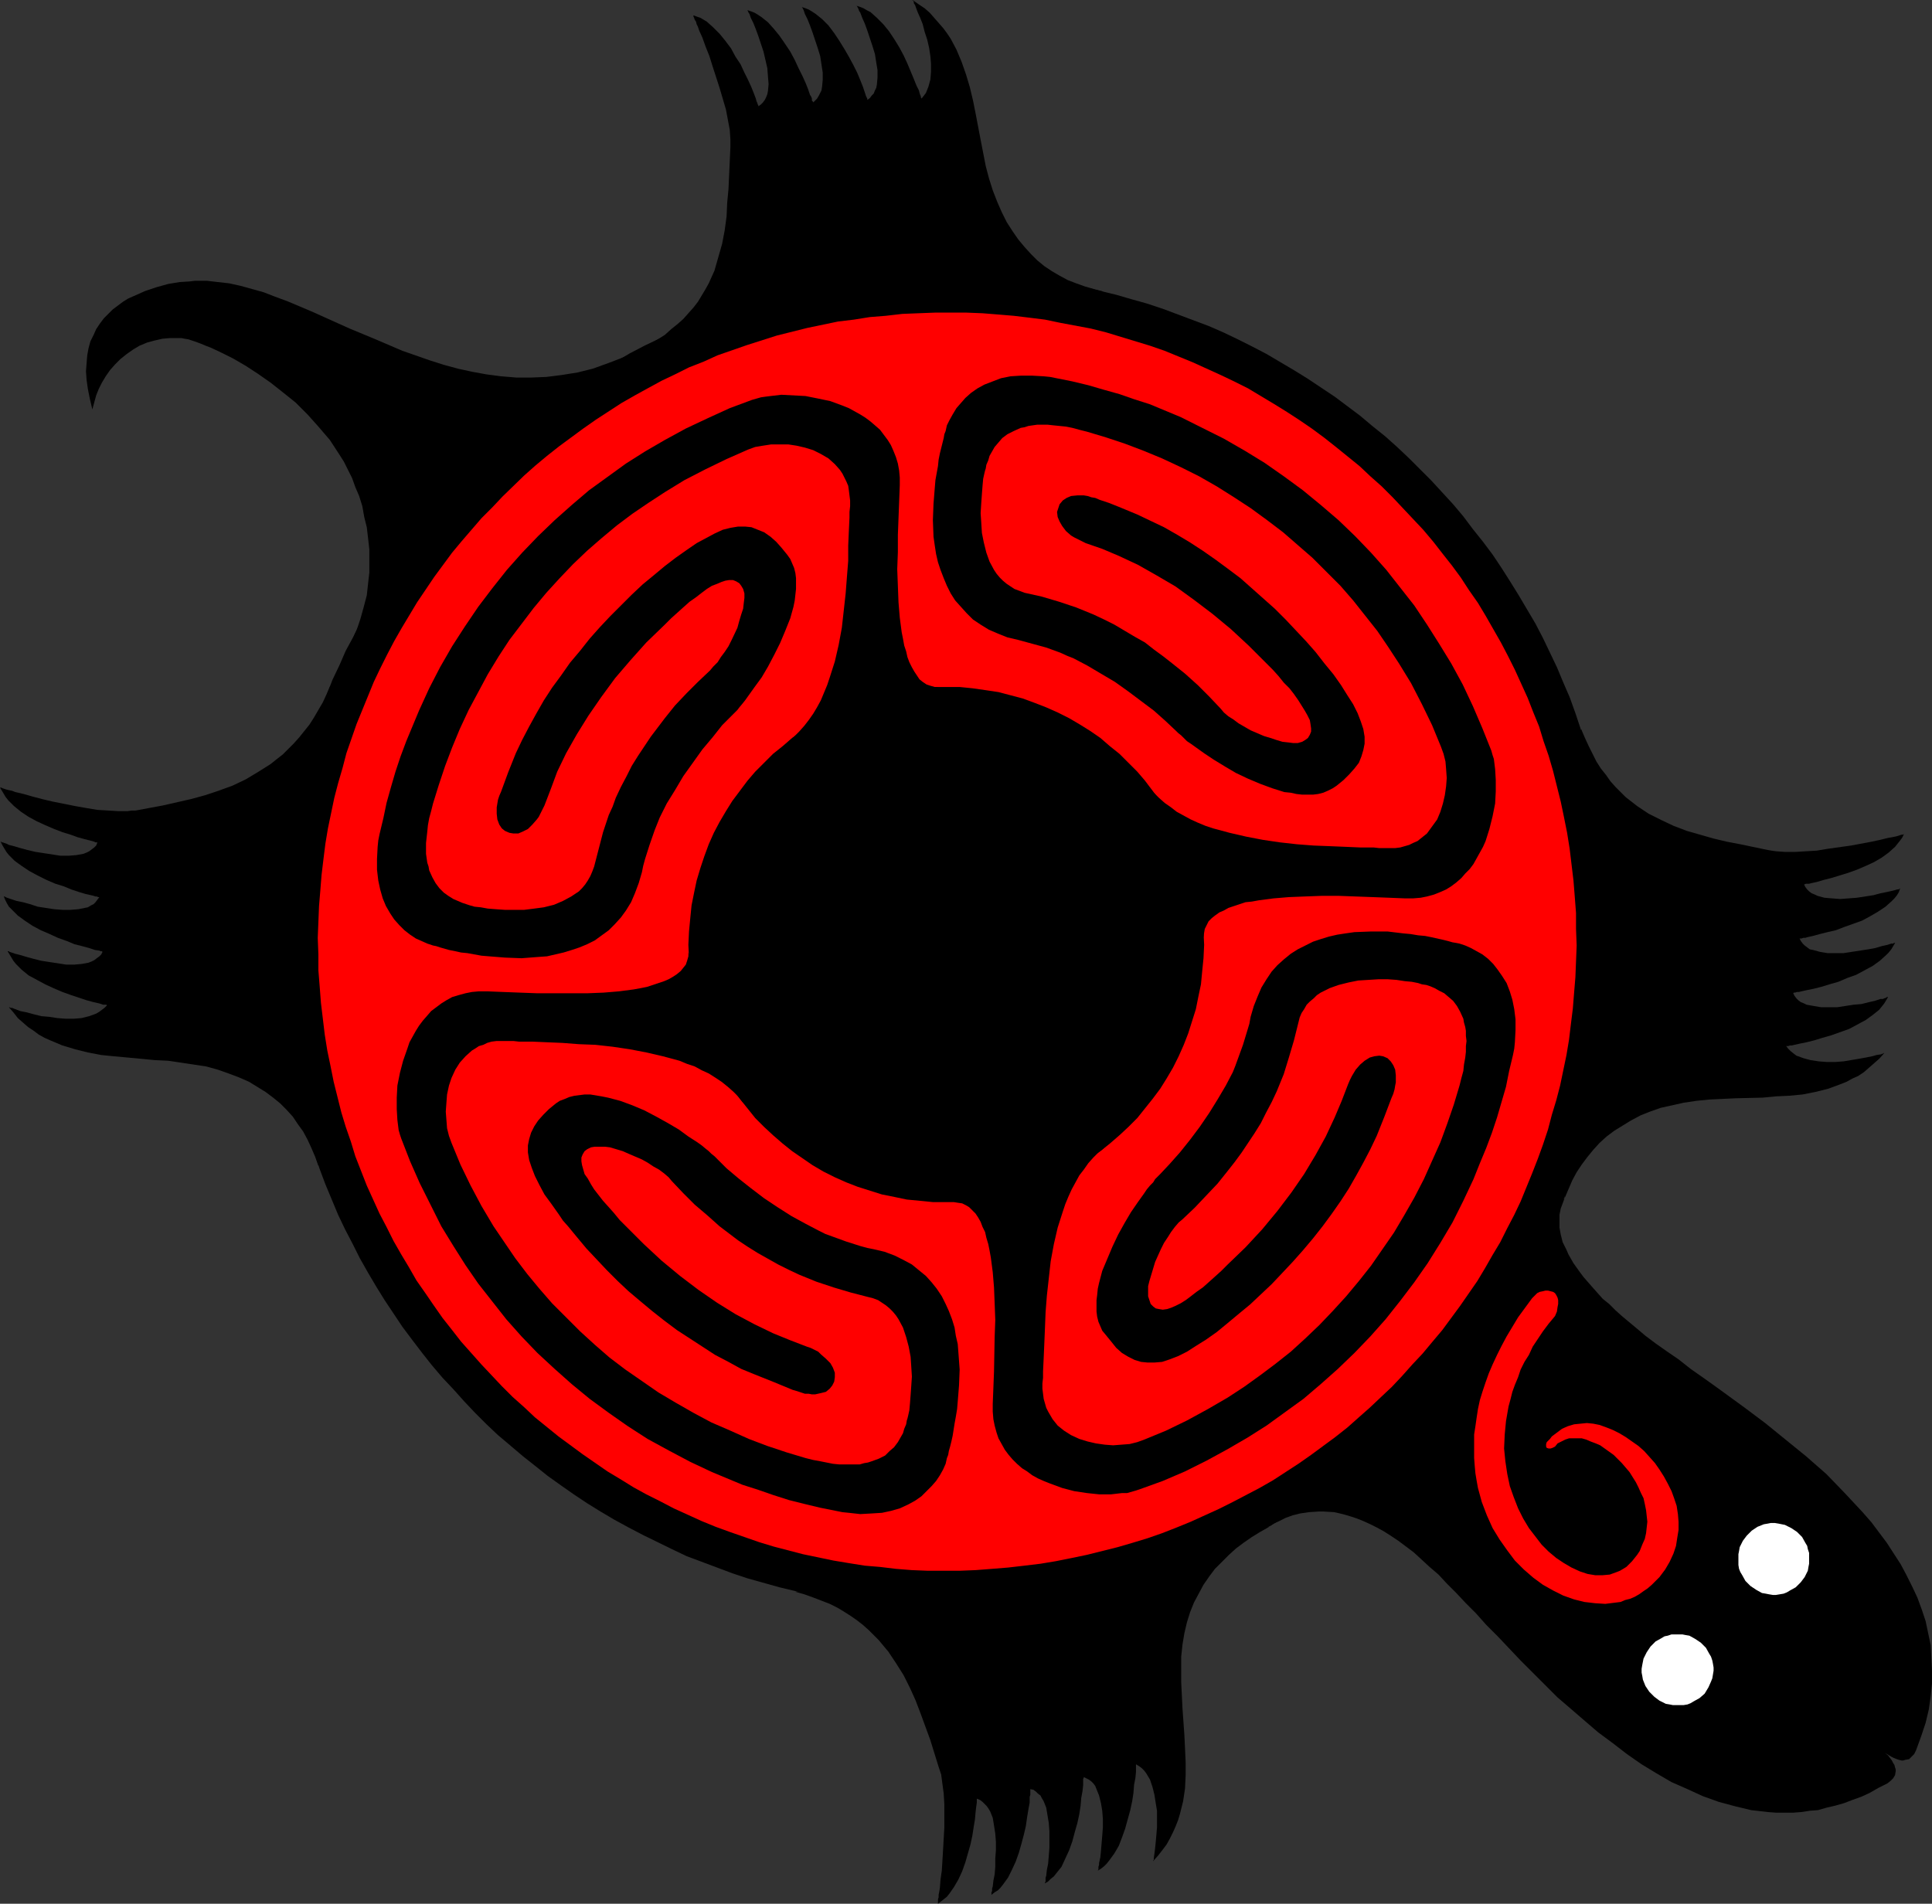 <?xml version="1.0" encoding="UTF-8" standalone="no"?>
<svg
   version="1.0"
   width="129.724mm"
   height="127.838mm"
   id="svg16"
   sodipodi:docname="Turtle 06.wmf"
   xmlns:inkscape="http://www.inkscape.org/namespaces/inkscape"
   xmlns:sodipodi="http://sodipodi.sourceforge.net/DTD/sodipodi-0.dtd"
   xmlns="http://www.w3.org/2000/svg"
   xmlns:svg="http://www.w3.org/2000/svg">
  <rect width="100%" height="100%" fill="#333333" stroke="none"/>
  <sodipodi:namedview
     id="namedview16"
     pagecolor="#ffffff"
     bordercolor="#000000"
     borderopacity="0.25"
     inkscape:showpageshadow="2"
     inkscape:pageopacity="0.0"
     inkscape:pagecheckerboard="0"
     inkscape:deskcolor="#d1d1d1"
     inkscape:document-units="mm" />
  <defs
     id="defs1">
    <pattern
       id="WMFhbasepattern"
       patternUnits="userSpaceOnUse"
       width="6"
       height="6"
       x="0"
       y="0" />
  </defs>
  <path
     style="fill:#000000;fill-opacity:1;fill-rule:evenodd;stroke:none"
     d="m 397.051,304.121 -0.485,1.293 -0.485,1.293 -0.323,1.616 v 1.616 1.616 l 0.323,1.778 0.485,1.939 0.97,1.939 0.485,1.131 0.646,1.131 0.646,1.131 0.808,1.131 0.808,1.131 0.97,1.293 1.131,1.293 1.131,1.293 1.293,1.454 1.293,1.454 1.616,1.293 1.616,1.616 1.616,1.454 1.939,1.616 1.939,1.616 2.101,1.778 2.586,1.939 2.747,1.939 3.07,2.101 3.07,2.424 3.232,2.262 3.394,2.424 3.555,2.586 3.555,2.586 5.171,3.878 5.171,4.201 5.171,4.201 5.171,4.525 4.686,4.848 4.525,4.848 2.262,2.586 1.939,2.586 1.939,2.586 1.778,2.747 1.778,2.747 1.454,2.747 1.454,2.909 1.293,2.747 1.131,3.07 0.97,2.909 0.646,3.07 0.646,3.07 0.162,3.232 0.162,3.232 v 3.232 l -0.323,3.232 -0.485,3.393 -0.808,3.393 -1.131,3.393 -1.293,3.555 -0.485,0.97 -0.646,0.646 -0.646,0.646 -0.97,0.162 -0.485,0.162 h -0.485 l -0.646,-0.162 -0.485,-0.162 -0.808,-0.323 -0.646,-0.323 -0.808,-0.485 -0.808,-0.485 0.808,0.646 0.485,0.646 0.485,0.646 0.323,0.646 0.323,0.485 0.162,0.646 0.162,0.485 v 0.485 l -0.162,0.97 -0.485,0.808 -0.646,0.646 -0.808,0.646 -2.262,1.131 -2.262,1.293 -2.101,0.97 -2.262,0.808 -2.101,0.808 -2.262,0.646 -2.101,0.485 -2.262,0.646 -2.101,0.162 -2.101,0.323 -2.101,0.162 h -2.262 -2.101 l -2.101,-0.162 -4.202,-0.485 -4.04,-0.97 -4.202,-1.131 -4.04,-1.454 -3.878,-1.778 -4.04,-1.778 -3.878,-2.262 -3.717,-2.262 -3.717,-2.586 -3.555,-2.747 -3.717,-2.747 -3.394,-2.909 -3.555,-3.07 -3.394,-2.909 -3.232,-3.232 -3.07,-3.07 -3.07,-3.07 -2.909,-3.07 -2.909,-3.07 -2.909,-2.909 -2.586,-2.909 -2.586,-2.586 -2.424,-2.586 -2.424,-2.424 -2.101,-2.262 -2.262,-1.939 -2.101,-1.939 -1.939,-1.778 -1.939,-1.454 -1.939,-1.454 -1.939,-1.293 -1.778,-1.131 -1.778,-0.97 -1.616,-0.808 -1.778,-0.808 -1.616,-0.646 -1.454,-0.485 -1.616,-0.485 -1.293,-0.323 -1.454,-0.323 -2.747,-0.162 h -1.131 l -2.424,0.162 -2.262,0.323 -1.939,0.485 -1.778,0.646 -1.616,0.808 -1.454,0.646 -1.131,0.808 z"
     id="path1" />
  <path
     style="fill:#000000;fill-opacity:1;fill-rule:evenodd;stroke:none"
     d="m 162.731,88.554 -2.101,0.97 -1.939,0.97 -4.202,1.616 -4.04,1.454 -3.878,0.97 -4.04,0.646 -3.878,0.485 -3.878,0.162 h -3.717 l -3.878,-0.323 -3.717,-0.485 -3.555,-0.646 -3.717,-0.808 -3.555,-0.97 -3.555,-1.131 -6.949,-2.424 -6.787,-2.909 -6.626,-2.747 -3.232,-1.454 -3.232,-1.454 -3.232,-1.454 -3.07,-1.293 -3.07,-1.293 -3.07,-1.131 -2.909,-1.131 -2.909,-0.808 -2.909,-0.808 -2.909,-0.646 -2.909,-0.323 -2.747,-0.323 h -3.07 l -1.293,0.162 -2.586,0.162 -2.909,0.485 -2.909,0.808 -2.909,0.97 -2.909,1.293 -1.454,0.646 -1.293,0.808 -1.293,0.97 -1.293,0.97 -1.131,1.131 -1.131,1.131 -0.97,1.293 -0.97,1.454 -0.646,1.454 -0.808,1.616 -0.485,1.778 -0.323,1.778 -0.162,1.939 -0.162,2.101 0.162,2.262 0.323,2.262 0.485,2.424 0.646,2.747 0.485,-1.778 0.485,-1.778 0.646,-1.616 0.808,-1.616 0.97,-1.616 1.131,-1.616 1.293,-1.454 1.293,-1.293 1.616,-1.293 1.616,-1.131 1.616,-0.97 1.939,-0.808 1.778,-0.485 2.101,-0.485 1.939,-0.162 h 2.262 0.646 l 0.808,0.162 0.97,0.162 0.97,0.323 0.97,0.323 1.293,0.485 1.131,0.485 1.293,0.485 2.747,1.293 2.909,1.454 3.07,1.778 3.232,2.101 3.232,2.262 3.07,2.424 3.232,2.586 3.07,3.07 2.747,3.07 2.909,3.393 2.424,3.717 1.131,1.778 0.97,1.939 1.131,2.262 0.808,2.262 0.97,2.262 0.808,2.586 0.485,2.747 0.646,2.586 0.323,2.747 0.323,2.909 v 2.909 2.909 l -0.323,2.909 -0.323,2.909 -0.808,3.07 -0.808,2.909 -0.97,2.909 -1.293,2.747 z"
     id="path2" />
  <path
     style="fill:#000000;fill-opacity:1;fill-rule:evenodd;stroke:none"
     d="m 162.731,88.554 2.101,-1.131 2.101,-1.293 1.778,-1.131 1.616,-1.454 1.616,-1.293 1.454,-1.293 1.293,-1.454 1.293,-1.454 1.131,-1.454 0.97,-1.616 0.97,-1.616 0.808,-1.454 1.454,-3.232 0.97,-3.393 0.97,-3.393 0.646,-3.393 0.485,-3.555 0.162,-3.555 0.323,-3.393 0.162,-3.555 0.323,-7.11 V 36.359 35.389 l -0.162,-2.424 -0.485,-2.586 -0.485,-2.586 -0.808,-2.747 -0.808,-2.747 -1.778,-5.494 -0.808,-2.586 -0.97,-2.424 -0.808,-2.262 -0.808,-1.778 -0.323,-0.97 -0.323,-0.646 -0.162,-0.646 -0.323,-0.485 -0.162,-0.485 -0.162,-0.323 V 4.04 3.878 l 0.808,0.323 0.97,0.323 0.808,0.485 0.808,0.485 1.616,1.454 1.616,1.616 1.454,1.778 1.454,1.939 1.131,2.101 1.293,1.939 0.97,2.101 0.97,1.939 0.808,1.778 0.646,1.616 0.485,1.293 0.162,0.646 0.162,0.323 0.162,0.485 0.162,0.323 v 0.162 0 l 0.646,-0.485 0.485,-0.485 0.485,-0.646 0.323,-0.646 0.323,-0.808 0.162,-0.808 0.162,-1.778 -0.162,-1.939 -0.162,-2.101 -0.485,-2.101 -0.485,-2.101 -0.646,-1.939 -0.646,-1.939 -0.646,-1.778 -0.646,-1.616 -0.646,-1.293 -0.162,-0.485 -0.162,-0.485 -0.323,-0.485 V 2.909 l -0.162,-0.162 V 2.586 l 0.97,0.323 0.808,0.323 0.808,0.485 0.97,0.646 1.616,1.293 1.454,1.616 1.454,1.778 1.454,2.101 1.293,1.939 1.131,2.101 0.97,2.101 0.97,1.939 0.808,1.778 0.646,1.616 0.485,1.454 0.323,0.485 0.162,0.485 v 0.485 l 0.162,0.162 0.162,0.162 v 0.162 l 0.485,-0.485 0.485,-0.485 0.485,-0.808 0.323,-0.646 0.323,-0.646 0.162,-0.97 0.162,-1.778 v -1.778 l -0.323,-2.101 -0.323,-2.101 -0.646,-2.101 -0.646,-1.939 -0.646,-1.939 -0.646,-1.778 -0.646,-1.616 -0.646,-1.293 -0.162,-0.485 -0.162,-0.485 -0.162,-0.323 -0.162,-0.323 -0.162,-0.162 v 0 l 0.97,0.323 0.808,0.323 0.808,0.485 0.97,0.646 1.616,1.293 1.616,1.616 1.454,1.939 1.293,1.939 1.293,2.101 1.131,1.939 1.131,2.101 0.97,1.939 0.808,1.939 0.646,1.616 0.485,1.454 0.162,0.485 0.162,0.485 0.162,0.323 0.162,0.323 v 0.162 0.162 l 0.646,-0.485 0.485,-0.646 0.485,-0.485 0.323,-0.808 0.323,-0.646 0.162,-0.808 0.162,-1.778 v -1.939 l -0.323,-1.939 -0.323,-2.101 -0.646,-2.101 -0.646,-1.939 -0.646,-1.939 -0.646,-1.778 -0.646,-1.454 -0.485,-1.293 -0.323,-0.485 -0.162,-0.485 -0.162,-0.323 -0.162,-0.323 -0.162,-0.162 v 0 l 0.97,0.323 0.808,0.323 0.808,0.485 0.97,0.485 1.616,1.454 1.616,1.616 1.454,1.778 1.293,1.939 1.293,2.101 1.131,2.101 0.97,2.101 0.808,1.939 0.808,1.939 0.646,1.616 0.646,1.293 0.162,0.646 0.162,0.485 0.162,0.323 v 0.323 l 0.162,0.162 v 0.162 l 0.646,-0.808 0.485,-0.646 0.323,-0.808 0.323,-0.808 0.485,-1.778 0.162,-1.939 v -2.101 l -0.162,-1.939 -0.323,-2.101 -0.485,-2.101 -0.646,-1.939 -0.485,-1.939 -0.646,-1.616 -0.646,-1.454 -0.485,-1.293 -0.162,-0.485 -0.323,-0.485 V 0.485 l -0.162,-0.323 h -0.162 V 0 l 1.616,1.131 1.454,0.97 1.293,1.131 1.131,1.293 1.131,1.293 1.131,1.293 0.97,1.293 0.97,1.454 1.454,2.747 1.293,3.07 1.131,3.232 0.97,3.232 0.808,3.393 0.646,3.232 1.293,6.787 1.293,6.625 0.808,3.07 0.97,3.07 1.131,2.909 1.131,2.586 1.293,2.586 1.454,2.262 1.454,2.101 1.616,1.939 1.616,1.778 1.616,1.616 1.778,1.454 1.939,1.293 1.939,1.131 2.101,1.131 2.101,0.808 2.262,0.808 2.262,0.646 2.424,0.646 z"
     id="path3" />
  <path
     style="fill:#000000;fill-opacity:1;fill-rule:evenodd;stroke:none"
     d="m 401.252,185.026 0.97,2.262 0.97,2.101 0.97,1.939 0.97,1.939 1.131,1.778 1.293,1.616 1.131,1.616 1.293,1.454 1.293,1.293 1.293,1.293 1.454,1.131 1.454,1.131 2.909,1.939 3.232,1.616 3.07,1.454 3.394,1.293 3.394,0.97 3.394,0.97 3.394,0.808 3.394,0.646 6.949,1.454 0.97,0.162 1.131,0.162 2.262,0.162 h 2.586 l 2.747,-0.162 2.747,-0.162 2.909,-0.485 5.818,-0.808 2.586,-0.485 2.586,-0.485 2.262,-0.485 1.939,-0.485 0.97,-0.162 0.808,-0.162 0.646,-0.162 0.485,-0.162 0.485,-0.162 h 0.323 l 0.323,-0.162 v 0 l -0.485,0.97 -0.485,0.646 -0.646,0.808 -0.646,0.808 -1.616,1.454 -1.778,1.293 -1.939,1.131 -2.101,0.97 -2.262,0.97 -2.262,0.808 -2.101,0.646 -2.101,0.646 -1.939,0.485 -1.616,0.485 -1.454,0.323 -0.646,0.162 h -0.485 -0.323 l -0.323,0.162 h -0.162 v 0 l 0.323,0.646 0.485,0.646 0.485,0.485 0.646,0.485 0.808,0.323 0.646,0.323 1.778,0.485 1.939,0.162 2.101,0.162 2.101,-0.162 2.101,-0.162 2.101,-0.323 2.101,-0.323 1.778,-0.485 1.616,-0.323 1.454,-0.323 0.646,-0.162 0.485,-0.162 h 0.323 l 0.323,-0.162 0.162,-0.162 v 0 l -0.323,0.97 -0.485,0.808 -0.646,0.808 -0.646,0.646 -1.616,1.454 -1.939,1.293 -1.939,1.131 -2.101,1.131 -2.262,0.808 -2.262,0.808 -2.101,0.808 -2.101,0.485 -1.939,0.485 -1.778,0.485 -1.454,0.323 -0.485,0.162 h -0.485 l -0.485,0.162 h -0.323 -0.162 v 0 l 0.323,0.646 0.485,0.646 0.485,0.485 0.646,0.485 0.646,0.485 0.808,0.162 1.778,0.485 1.939,0.323 h 1.939 2.101 l 2.101,-0.323 2.101,-0.323 2.101,-0.323 1.778,-0.323 1.616,-0.485 1.454,-0.323 0.485,-0.162 0.485,-0.162 h 0.485 l 0.162,-0.162 h 0.323 v 0 l -0.485,0.808 -0.485,0.808 -0.646,0.808 -0.646,0.646 -1.616,1.454 -1.778,1.293 -2.101,1.131 -2.101,1.131 -2.262,0.808 -2.262,0.97 -2.262,0.646 -2.101,0.646 -1.939,0.485 -1.616,0.323 -1.454,0.323 -0.646,0.162 h -0.485 l -0.485,0.162 h -0.323 l -0.162,0.162 v 0 l 0.323,0.646 0.485,0.646 0.485,0.485 0.646,0.485 0.808,0.323 0.646,0.323 1.778,0.323 1.939,0.323 h 1.939 2.101 l 2.101,-0.323 2.101,-0.323 1.939,-0.162 1.939,-0.485 1.454,-0.323 1.454,-0.485 h 0.646 l 0.323,-0.162 0.485,-0.162 0.162,-0.162 h 0.323 v 0 l -0.485,0.808 -0.485,0.808 -0.646,0.808 -0.646,0.808 -1.616,1.293 -1.778,1.293 -2.101,1.131 -2.101,1.131 -2.262,0.808 -2.262,0.808 -2.262,0.646 -2.101,0.646 -1.939,0.485 -1.616,0.323 -1.454,0.323 -0.646,0.162 h -0.485 l -0.485,0.162 h -0.323 -0.162 v 0 l 0.485,0.646 0.646,0.646 0.808,0.646 0.646,0.485 1.778,0.646 1.778,0.485 2.101,0.323 2.101,0.162 h 2.101 l 2.101,-0.162 1.939,-0.323 1.939,-0.323 1.778,-0.323 1.616,-0.323 1.131,-0.323 1.131,-0.162 0.323,-0.162 h 0.162 l 0.162,-0.162 h 0.162 l -1.293,1.454 -1.293,1.131 -1.293,1.131 -1.293,1.131 -1.454,0.97 -1.454,0.646 -1.454,0.808 -1.616,0.646 -3.07,1.131 -3.232,0.808 -3.232,0.646 -3.394,0.323 -3.394,0.162 -3.394,0.323 -6.787,0.162 -3.394,0.162 -3.394,0.162 -3.232,0.323 -3.232,0.485 -2.909,0.646 -2.909,0.646 -2.747,0.97 -2.424,0.97 -2.424,1.293 -2.101,1.293 -2.101,1.293 -1.939,1.454 -1.778,1.616 -1.616,1.778 -1.454,1.778 -1.454,1.939 -1.293,1.939 -1.131,2.101 -0.97,2.262 -0.97,2.262 z"
     id="path4" />
  <path
     style="fill:#000000;fill-opacity:1;fill-rule:evenodd;stroke:none"
     d="m 83.87,173.876 -0.97,2.262 -0.97,2.101 -1.131,1.939 -1.131,1.939 -1.131,1.778 -1.293,1.616 -1.293,1.616 -1.454,1.616 -1.293,1.293 -1.454,1.454 -1.454,1.131 -1.616,1.293 -3.07,1.939 -3.232,1.939 -3.394,1.616 -3.555,1.293 -3.394,1.131 -3.555,0.97 -3.555,0.808 -3.555,0.808 -6.949,1.293 h -0.97 l -1.131,0.162 h -2.262 l -2.586,-0.162 -2.747,-0.162 -2.909,-0.485 -2.747,-0.485 -5.656,-1.131 -2.747,-0.646 -2.424,-0.646 -2.262,-0.646 -2.101,-0.485 -0.808,-0.323 -0.808,-0.162 -0.646,-0.162 -0.485,-0.162 -0.485,-0.162 -0.323,-0.162 H 0.162 0 l 0.485,0.808 0.485,0.808 0.485,0.808 0.646,0.808 1.454,1.454 1.778,1.454 1.939,1.293 2.101,1.131 2.101,0.97 2.262,0.97 2.101,0.808 2.101,0.646 1.778,0.646 1.778,0.485 1.293,0.323 0.646,0.162 0.485,0.162 0.323,0.162 h 0.323 0.162 v 0 l -0.323,0.808 -0.485,0.485 -0.646,0.485 -0.646,0.485 -0.646,0.323 -0.808,0.323 -1.778,0.323 -1.939,0.162 h -2.101 l -2.101,-0.323 -2.101,-0.323 -2.101,-0.323 -2.101,-0.485 -1.778,-0.485 -1.616,-0.485 -1.293,-0.323 -0.646,-0.323 -0.485,-0.162 -0.485,-0.162 H 0.485 L 0.323,213.628 H 0.162 l 0.485,0.97 0.485,0.808 0.485,0.808 0.646,0.808 1.454,1.454 1.778,1.293 1.939,1.293 2.101,1.131 2.262,1.131 2.262,0.97 2.101,0.646 1.939,0.808 1.939,0.646 1.616,0.485 1.454,0.323 0.646,0.162 0.485,0.162 h 0.323 l 0.323,0.162 h 0.162 0.162 l -0.485,0.646 -0.485,0.646 -0.485,0.485 -0.646,0.323 -0.808,0.485 -0.808,0.162 -1.616,0.323 -1.939,0.162 h -2.101 l -2.101,-0.162 -2.101,-0.323 -2.101,-0.323 -1.939,-0.646 -1.778,-0.485 -1.616,-0.323 -1.454,-0.485 -0.485,-0.162 -0.485,-0.162 -0.323,-0.162 -0.323,-0.162 H 0.97 v 0 l 0.323,0.808 0.485,0.97 0.485,0.808 0.646,0.646 1.616,1.616 1.778,1.293 1.939,1.293 2.101,1.131 2.262,0.97 2.101,0.97 2.262,0.808 1.939,0.808 1.939,0.485 1.778,0.485 1.454,0.485 1.131,0.162 0.323,0.162 h 0.323 l 0.162,0.162 v 0 l -0.323,0.646 -0.485,0.485 -0.646,0.485 -0.646,0.485 -0.646,0.323 -0.808,0.323 -1.778,0.323 -1.778,0.162 h -2.101 l -2.101,-0.323 -2.101,-0.323 -2.101,-0.323 -1.939,-0.485 -1.778,-0.485 -1.616,-0.485 -1.293,-0.323 -0.485,-0.162 -0.485,-0.162 -0.485,-0.162 -0.162,-0.162 H 2.101 1.939 l 0.485,0.808 0.485,0.808 0.485,0.808 0.646,0.808 1.454,1.454 1.778,1.454 2.101,1.131 2.101,1.131 2.101,0.97 2.262,0.97 2.262,0.808 1.939,0.646 1.939,0.646 1.778,0.485 1.454,0.323 0.485,0.162 0.485,0.162 h 0.485 0.323 l 0.162,0.162 v 0 l -0.646,0.646 -0.646,0.485 -0.646,0.485 -0.808,0.485 -1.778,0.646 -1.939,0.485 -1.939,0.162 h -2.101 l -2.101,-0.162 -2.101,-0.323 -1.939,-0.162 -1.939,-0.485 -1.778,-0.485 -1.616,-0.323 -1.293,-0.485 -0.808,-0.323 H 2.747 L 2.424,255.643 H 2.262 v 0 l 1.131,1.293 1.131,1.454 1.293,1.131 1.293,1.131 1.454,0.97 1.293,0.97 1.454,0.808 1.454,0.646 3.07,1.293 3.232,0.97 3.232,0.808 3.394,0.646 3.232,0.323 3.555,0.323 6.787,0.646 3.394,0.162 3.232,0.485 3.232,0.485 3.232,0.485 2.909,0.808 2.747,0.97 2.586,0.97 2.586,1.131 2.101,1.293 2.101,1.293 1.939,1.454 1.778,1.454 1.616,1.616 1.616,1.778 1.293,1.939 1.293,1.778 1.131,2.101 0.97,2.101 0.97,2.262 0.808,2.262 z"
     id="path5" />
  <path
     style="fill:#000000;fill-opacity:1;fill-rule:evenodd;stroke:none"
     d="m 201.838,403.987 2.262,0.646 2.262,0.808 2.101,0.808 2.101,0.808 1.939,0.97 1.616,0.97 1.778,1.131 1.616,1.131 1.454,1.131 1.454,1.293 1.293,1.293 1.293,1.293 2.424,2.909 1.939,2.909 1.939,3.07 1.616,3.232 1.454,3.232 1.293,3.393 2.424,6.625 2.101,6.787 0.323,0.97 0.323,0.97 0.323,2.424 0.323,2.424 0.162,2.747 v 2.909 2.909 l -0.323,5.656 -0.162,2.747 -0.162,2.586 -0.323,2.262 -0.162,2.101 -0.162,0.97 -0.162,0.808 v 0.646 l -0.162,0.485 v 0.646 0.162 0.323 0 l 0.646,-0.485 0.808,-0.646 0.808,-0.646 0.646,-0.808 1.131,-1.616 1.131,-1.939 0.97,-2.101 0.808,-2.262 0.646,-2.262 0.646,-2.262 0.485,-2.262 0.323,-2.101 0.323,-1.939 0.162,-1.778 0.162,-1.454 0.162,-1.131 v -0.323 -0.323 -0.323 l 0.808,0.323 0.646,0.485 0.485,0.485 0.485,0.485 0.485,0.646 0.485,0.808 0.646,1.616 0.323,1.939 0.323,2.101 0.162,2.101 v 2.101 l -0.162,2.101 v 2.101 l -0.162,1.939 -0.323,1.616 -0.162,1.454 -0.162,0.485 v 0.646 l -0.162,0.323 v 0.323 0.162 0.162 l 0.808,-0.646 0.808,-0.485 0.646,-0.646 0.646,-0.808 1.293,-1.778 0.97,-1.939 0.97,-2.101 0.808,-2.262 0.646,-2.262 0.646,-2.424 0.485,-2.101 0.323,-2.262 0.323,-1.939 0.323,-1.778 v -1.454 l 0.162,-0.485 v -0.485 -0.485 -0.323 -0.162 l 0.808,0.162 0.646,0.485 0.485,0.485 0.646,0.485 0.323,0.646 0.485,0.808 0.646,1.616 0.323,1.939 0.323,1.939 0.162,2.101 v 2.262 1.939 l -0.162,2.101 -0.162,1.939 -0.323,1.616 -0.162,1.454 -0.162,0.485 v 0.485 0.485 l -0.162,0.323 v 0.162 0 l 0.808,-0.485 0.646,-0.646 0.808,-0.646 0.646,-0.808 1.293,-1.616 0.97,-2.101 0.97,-2.101 0.808,-2.262 0.646,-2.424 0.646,-2.262 0.485,-2.262 0.323,-2.101 0.162,-1.939 0.323,-1.778 0.162,-1.454 v -0.646 -0.485 -0.485 l 0.162,-0.323 v -0.162 l 0.646,0.323 0.646,0.323 0.646,0.485 0.485,0.485 0.485,0.646 0.323,0.808 0.646,1.616 0.485,1.939 0.323,1.939 0.162,2.101 v 2.101 l -0.162,2.101 -0.162,1.939 -0.162,1.939 -0.162,1.616 -0.323,1.454 v 0.485 l -0.162,0.485 v 0.485 0.162 l -0.162,0.323 v 0 l 0.808,-0.485 0.808,-0.646 0.646,-0.646 0.646,-0.808 1.293,-1.778 1.131,-1.939 0.808,-2.101 0.808,-2.262 1.293,-4.686 0.485,-2.262 0.323,-2.101 0.162,-2.101 0.323,-1.616 0.162,-1.616 v -0.485 -0.485 -0.485 -0.485 l 0.808,0.485 0.646,0.485 0.646,0.646 0.485,0.646 0.97,1.616 0.646,1.939 0.485,1.939 0.323,2.101 0.323,1.939 v 2.262 1.939 l -0.162,1.939 -0.162,1.778 -0.162,1.616 -0.162,1.293 -0.162,1.131 v 0.323 0.162 l -0.162,0.162 v 0.162 l 1.293,-1.454 1.131,-1.454 0.97,-1.293 0.808,-1.454 0.808,-1.616 0.646,-1.454 0.646,-1.616 0.485,-1.616 0.808,-3.232 0.485,-3.232 0.162,-3.393 v -3.232 l -0.162,-3.555 -0.162,-3.393 -0.485,-6.787 -0.162,-3.393 -0.162,-3.232 v -3.393 -3.07 l 0.323,-3.07 0.485,-2.909 0.646,-2.747 0.808,-2.586 0.97,-2.424 1.293,-2.424 1.131,-2.101 1.454,-2.101 1.454,-1.939 1.778,-1.778 1.778,-1.778 1.778,-1.616 1.939,-1.454 2.101,-1.454 2.101,-1.293 2.262,-1.293 z"
     id="path6" />
  <path
     style="fill:#000000;fill-opacity:1;fill-rule:evenodd;stroke:none"
     d="m 252.581,407.865 4.363,-0.323 4.363,-0.485 4.202,-0.646 4.363,-0.646 4.202,-0.808 4.202,-0.97 4.04,-0.97 4.04,-1.131 4.04,-1.131 4.04,-1.293 4.04,-1.293 3.878,-1.454 3.878,-1.616 3.717,-1.616 3.717,-1.778 3.717,-1.939 3.717,-1.778 3.555,-2.101 3.555,-2.101 3.394,-2.101 3.555,-2.262 3.232,-2.262 3.394,-2.424 3.232,-2.586 3.232,-2.424 3.07,-2.586 3.07,-2.909 2.909,-2.747 2.909,-2.747 2.909,-2.909 2.747,-2.909 2.586,-3.07 2.747,-3.232 2.586,-3.07 2.424,-3.232 2.424,-3.393 2.262,-3.232 2.262,-3.393 2.101,-3.393 2.101,-3.555 2.101,-3.555 1.778,-3.717 1.939,-3.555 1.616,-3.717 1.778,-3.717 1.454,-3.878 1.454,-3.878 1.454,-3.878 1.293,-3.878 1.131,-4.04 1.131,-3.878 0.97,-4.04 0.97,-4.201 0.808,-4.04 0.646,-4.201 0.646,-4.201 0.485,-4.201 0.323,-4.201 0.323,-4.201 0.162,-4.363 0.162,-4.201 v -4.363 l -0.162,-4.363 -0.323,-4.363 -0.323,-4.363 -0.485,-4.363 -0.646,-4.201 -0.646,-4.201 -0.808,-4.363 -0.808,-4.04 -1.131,-4.201 -0.97,-4.04 -1.293,-4.04 -1.293,-4.04 -1.293,-3.878 -1.454,-4.04 -1.616,-3.717 -1.616,-3.878 -1.778,-3.717 -1.778,-3.717 -1.939,-3.717 -2.101,-3.555 -2.101,-3.555 -2.101,-3.393 -2.262,-3.555 -2.262,-3.393 -2.424,-3.232 -2.586,-3.232 -2.424,-3.232 -2.586,-3.07 -5.494,-5.979 -2.909,-2.909 -2.909,-2.909 -2.909,-2.747 -3.07,-2.747 -3.232,-2.586 -3.07,-2.586 -3.232,-2.424 -3.232,-2.424 -3.394,-2.262 -3.394,-2.262 -3.394,-2.101 -3.555,-2.101 -3.555,-2.101 -3.717,-1.939 -3.555,-1.778 -3.717,-1.778 -3.717,-1.616 -3.878,-1.454 -3.878,-1.454 -3.878,-1.454 -3.878,-1.293 -4.04,-1.131 -3.878,-1.131 -4.04,-0.97 -4.202,-0.97 -4.04,-0.808 -4.202,-0.646 -4.202,-0.646 -4.202,-0.485 -4.202,-0.323 -4.202,-0.323 -4.363,-0.162 -4.202,-0.162 h -4.363 l -4.363,0.162 -4.363,0.323 -4.363,0.323 -4.363,0.485 -4.202,0.646 -4.202,0.646 -4.363,0.808 -4.04,0.808 -4.202,0.97 -4.04,1.131 -4.04,1.293 -4.04,1.131 -3.878,1.454 -4.04,1.454 -3.878,1.616 -3.717,1.616 -3.717,1.778 -3.717,1.778 -3.717,1.939 -3.555,2.101 -3.555,1.939 -3.394,2.262 -3.394,2.262 -3.394,2.262 -3.394,2.424 -3.232,2.424 -3.232,2.586 -3.07,2.586 -3.07,2.747 -2.909,2.747 -2.909,2.909 -2.909,2.909 -2.747,2.909 -2.586,3.07 -2.747,3.07 -2.586,3.232 -2.424,3.232 -2.424,3.232 -2.262,3.393 -2.262,3.393 -2.101,3.393 -2.101,3.555 -2.101,3.555 -1.778,3.717 -1.939,3.555 -1.616,3.717 -1.778,3.717 -1.454,3.878 -1.454,3.717 -1.454,4.04 -1.293,3.878 -1.131,4.04 -1.131,3.878 -0.97,4.04 -0.97,4.201 -0.646,4.04 -0.808,4.04 -0.646,4.363 -0.485,4.04 -0.323,4.201 -0.323,4.363 -0.162,4.363 -0.162,4.201 v 4.363 l 0.323,4.363 0.162,4.363 0.323,4.363 0.485,4.363 0.646,4.201 0.646,4.201 0.808,4.201 0.97,4.201 0.97,4.201 0.97,4.04 1.293,4.04 1.293,4.04 1.293,3.878 1.454,3.878 1.616,3.878 1.616,3.878 1.778,3.717 1.939,3.717 1.778,3.555 2.101,3.717 2.101,3.555 2.101,3.393 2.262,3.393 2.262,3.393 2.424,3.232 2.586,3.393 2.424,3.07 2.747,3.232 2.747,2.909 2.747,3.07 2.747,2.909 2.909,2.909 2.909,2.747 3.07,2.586 3.232,2.747 3.07,2.424 3.232,2.586 3.394,2.424 3.232,2.262 3.394,2.262 3.394,2.101 3.555,2.101 3.555,1.939 3.717,1.939 7.272,3.555 3.717,1.778 3.878,1.454 3.878,1.454 3.878,1.454 3.878,1.293 4.04,1.131 4.04,1.131 4.04,0.97 4.04,0.97 4.04,0.646 4.202,0.808 4.202,0.646 4.202,0.485 4.202,0.323 4.202,0.323 4.363,0.162 4.202,0.162 h 4.363 l 4.363,-0.323 z"
     id="path7" />
  <path
     style="fill:#ffffff;fill-opacity:1;fill-rule:evenodd;stroke:none"
     d="m 450.702,404.795 0.97,-0.162 0.97,-0.162 0.808,-0.323 0.808,-0.485 1.454,-0.808 1.293,-1.293 0.97,-1.293 0.808,-1.616 0.162,-0.97 0.162,-0.808 v -0.97 -0.97 -0.808 l -0.323,-0.97 -0.162,-0.808 -0.485,-0.808 -0.808,-1.454 -1.293,-1.293 -1.454,-0.97 -1.616,-0.808 -0.808,-0.162 -0.808,-0.162 -0.97,-0.162 h -0.97 l -0.808,0.162 -0.97,0.162 -0.808,0.323 -0.808,0.323 -1.454,0.97 -1.293,1.293 -0.97,1.293 -0.808,1.616 -0.162,0.97 -0.162,0.808 v 0.97 0.97 0.808 l 0.162,0.97 0.323,0.808 0.485,0.808 0.808,1.454 1.293,1.293 1.454,0.97 1.454,0.808 0.97,0.162 0.808,0.162 0.97,0.162 z"
     id="path8" />
  <path
     style="fill:#ffffff;fill-opacity:1;fill-rule:evenodd;stroke:none"
     d="m 426.462,432.751 h 0.808 l 0.97,-0.162 0.808,-0.323 0.808,-0.485 1.454,-0.808 1.293,-1.131 0.97,-1.616 0.646,-1.454 0.323,-0.808 0.162,-0.97 0.162,-0.97 v -0.808 l -0.162,-0.97 -0.162,-0.808 -0.323,-0.97 -0.485,-0.808 -0.808,-1.454 -1.293,-1.293 -1.454,-0.97 -1.454,-0.808 -0.97,-0.162 -0.808,-0.162 h -0.97 -0.97 -0.808 l -0.97,0.323 -0.808,0.162 -0.808,0.485 -1.454,0.808 -1.293,1.293 -0.97,1.454 -0.808,1.616 -0.162,0.808 -0.162,0.808 -0.162,0.97 v 0.97 l 0.162,0.808 0.162,0.97 0.323,0.808 0.323,0.808 0.97,1.454 1.293,1.293 1.293,0.97 1.616,0.808 0.97,0.162 0.808,0.162 h 0.97 z"
     id="path9" />
  <path
     style="fill:#ff0000;fill-opacity:1;fill-rule:evenodd;stroke:none"
     d="m 394.627,334.016 -1.616,1.939 -1.454,1.939 -1.293,1.939 -1.293,1.939 -0.97,2.101 -1.131,1.778 -0.97,1.939 -0.646,1.939 -0.808,1.939 -0.646,1.778 -0.485,1.939 -0.485,1.778 -0.646,3.717 -0.323,3.393 -0.162,3.555 0.323,3.232 0.485,3.232 0.646,3.07 0.97,2.747 1.131,2.909 1.293,2.586 1.454,2.424 1.616,2.101 1.616,2.101 1.778,1.778 1.939,1.616 1.939,1.293 1.939,1.131 2.101,0.97 1.939,0.646 1.939,0.323 h 1.939 l 1.778,-0.162 1.778,-0.646 0.808,-0.323 0.808,-0.485 0.808,-0.485 1.454,-1.454 0.646,-0.808 0.646,-0.808 0.646,-0.97 0.646,-1.616 0.646,-1.454 0.323,-1.454 0.162,-1.454 0.162,-1.454 -0.162,-1.454 -0.162,-1.454 -0.323,-1.616 -0.323,-1.454 -0.646,-1.293 -0.646,-1.454 -0.646,-1.293 -0.808,-1.293 -0.808,-1.293 -1.939,-2.262 -1.131,-1.131 -0.97,-0.97 -1.131,-0.808 -1.131,-0.808 -1.131,-0.808 -1.131,-0.485 -1.293,-0.485 -1.131,-0.485 -1.131,-0.323 h -1.131 -1.131 -0.97 l -0.97,0.323 -0.97,0.485 -0.97,0.485 -0.646,0.808 -0.646,0.323 -0.485,0.162 h -0.485 l -0.485,-0.162 -0.162,-0.323 v -0.323 -0.323 l 0.162,-0.485 0.323,-0.323 0.485,-0.485 0.485,-0.646 1.293,-0.97 1.293,-0.97 1.454,-0.646 1.616,-0.485 1.616,-0.162 1.616,-0.162 1.616,0.162 1.616,0.323 1.778,0.646 1.616,0.646 1.616,0.808 1.616,0.97 1.616,1.131 1.616,1.131 1.454,1.293 1.454,1.616 1.293,1.454 1.131,1.616 1.131,1.778 0.97,1.778 0.97,1.939 0.646,1.778 0.646,1.939 0.323,2.101 0.162,1.939 v 2.101 l -0.323,1.939 -0.323,2.101 -0.646,1.939 -0.97,2.101 -1.131,1.939 -1.454,1.939 -0.97,0.97 -0.97,0.97 -1.131,0.97 -0.97,0.646 -1.131,0.808 -1.131,0.646 -1.131,0.485 -1.293,0.323 -1.131,0.485 -1.293,0.162 -2.586,0.323 -2.586,-0.162 -2.747,-0.323 -2.586,-0.646 -2.747,-0.97 -2.586,-1.293 -2.586,-1.454 -2.424,-1.778 -2.424,-2.101 -2.262,-2.262 -1.939,-2.586 -1.939,-2.747 -1.778,-2.909 -1.454,-3.232 -1.293,-3.393 -0.97,-3.555 -0.323,-1.778 -0.323,-1.939 -0.162,-1.778 -0.162,-2.101 v -1.939 -2.101 -1.939 l 0.323,-2.101 0.323,-2.262 0.323,-2.101 0.485,-2.262 0.646,-2.101 0.808,-2.424 0.808,-2.262 0.97,-2.262 1.131,-2.424 1.131,-2.262 1.293,-2.424 1.454,-2.424 1.454,-2.424 1.778,-2.424 1.778,-2.424 0.646,-0.646 0.646,-0.646 0.646,-0.323 0.808,-0.162 0.646,-0.162 h 0.646 l 0.646,0.162 0.646,0.162 0.485,0.323 0.323,0.485 0.323,0.646 0.162,0.646 v 0.97 l -0.162,0.808 -0.162,1.131 z"
     id="path10" />
  <path
     style="fill:#ff0000;fill-opacity:1;fill-rule:evenodd;stroke:none"
     d="m 251.773,398.169 4.04,-0.323 4.202,-0.485 4.04,-0.485 3.878,-0.646 4.04,-0.808 3.878,-0.808 3.878,-0.97 3.878,-0.97 3.878,-1.131 3.717,-1.131 3.717,-1.293 3.717,-1.454 3.555,-1.454 3.555,-1.616 3.555,-1.616 3.555,-1.778 6.787,-3.555 3.394,-1.939 3.232,-2.101 3.232,-2.101 3.232,-2.262 3.07,-2.262 3.07,-2.262 3.07,-2.424 2.909,-2.586 2.747,-2.424 2.909,-2.747 2.747,-2.586 2.586,-2.747 2.586,-2.909 2.586,-2.747 2.424,-2.909 2.586,-3.07 2.262,-3.07 2.262,-3.07 4.363,-6.302 1.939,-3.232 1.939,-3.393 1.939,-3.232 1.778,-3.555 1.778,-3.393 1.616,-3.393 1.454,-3.555 1.454,-3.555 1.454,-3.717 1.293,-3.555 1.293,-3.878 0.97,-3.717 1.131,-3.717 0.97,-3.717 1.616,-7.757 0.646,-3.878 0.485,-4.04 0.485,-3.878 0.323,-4.04 0.323,-3.878 0.162,-4.04 0.162,-4.04 -0.162,-4.201 v -4.04 l -0.323,-4.201 -0.323,-4.04 -0.485,-4.04 -0.485,-4.04 -0.646,-4.04 -0.808,-4.04 -0.808,-3.878 -0.97,-3.878 -0.97,-3.878 -1.131,-3.878 -1.293,-3.717 -1.131,-3.717 -1.454,-3.555 -1.454,-3.717 -1.616,-3.555 -1.616,-3.555 -1.778,-3.555 -1.778,-3.393 -1.939,-3.393 -1.939,-3.393 -1.939,-3.232 -2.262,-3.232 -2.101,-3.232 -2.262,-3.07 -2.424,-3.07 -2.262,-2.909 -2.586,-3.07 -2.586,-2.747 -2.586,-2.747 -2.586,-2.747 -2.747,-2.747 -2.909,-2.586 -2.747,-2.586 -5.979,-4.848 -3.07,-2.424 -3.07,-2.262 -3.07,-2.101 -3.232,-2.101 -3.394,-2.101 -3.232,-1.939 -3.232,-1.939 -3.555,-1.778 -3.394,-1.616 -3.555,-1.616 -3.555,-1.616 -3.555,-1.454 -3.555,-1.454 -3.717,-1.293 -3.717,-1.131 -3.717,-1.131 -3.717,-1.131 -3.878,-0.97 -7.757,-1.454 -3.878,-0.808 -3.878,-0.485 -4.04,-0.485 -3.878,-0.323 -4.04,-0.323 -4.04,-0.162 h -4.04 -4.04 l -4.202,0.162 -4.04,0.162 -4.202,0.485 -4.04,0.323 -4.04,0.646 -4.04,0.485 -3.878,0.808 -3.878,0.808 -7.757,1.939 -7.595,2.424 -3.717,1.293 -3.717,1.293 -3.555,1.616 -3.717,1.454 -3.555,1.778 -3.394,1.616 -3.555,1.939 -3.232,1.778 -3.394,1.939 -3.232,2.101 -3.232,2.101 -3.232,2.262 -3.07,2.262 -3.07,2.262 -3.07,2.424 -2.909,2.424 -2.909,2.586 -5.494,5.333 -2.586,2.747 -2.747,2.747 -5.01,5.817 -2.424,2.909 -2.262,3.07 -2.262,3.07 -4.363,6.464 -1.939,3.232 -1.939,3.232 -1.939,3.393 -1.778,3.393 -1.778,3.555 -1.616,3.393 -1.454,3.555 -1.454,3.555 -1.454,3.555 -1.293,3.717 -1.293,3.717 -0.97,3.717 -1.131,3.878 -0.97,3.717 -1.616,7.757 -0.646,3.878 -0.485,3.878 -0.485,4.04 -0.323,4.04 -0.323,3.878 -0.162,4.04 -0.162,4.04 0.162,4.201 v 4.04 l 0.323,4.04 0.323,4.201 0.485,4.04 0.485,4.04 0.646,4.04 0.808,3.878 0.808,4.04 0.97,3.878 0.97,3.878 1.131,3.717 1.293,3.717 1.131,3.717 1.454,3.717 1.454,3.717 1.616,3.555 1.616,3.555 1.778,3.393 1.778,3.555 1.939,3.393 1.939,3.232 1.939,3.393 2.262,3.232 2.101,3.07 2.262,3.232 2.424,3.07 2.262,2.909 2.586,2.909 2.586,2.909 2.586,2.747 2.586,2.747 2.747,2.747 2.909,2.586 2.747,2.586 5.979,4.848 3.07,2.262 3.07,2.262 6.302,4.363 3.232,1.939 3.394,2.101 3.232,1.778 3.555,1.778 3.394,1.778 3.555,1.616 3.555,1.616 3.555,1.454 3.555,1.293 3.717,1.293 3.717,1.293 3.717,1.131 3.717,0.97 3.717,0.97 7.757,1.616 3.878,0.646 4.04,0.646 3.878,0.323 4.04,0.485 4.04,0.323 4.04,0.162 h 4.04 4.04 l 4.04,-0.162 z"
     id="path11" />
  <path
     style="fill:#000000;fill-opacity:1;fill-rule:evenodd;stroke:none"
     d="m 221.715,317.049 -1.616,-0.323 -1.778,-0.485 -3.555,-1.131 -3.555,-1.293 -1.778,-0.646 -1.616,-0.808 -3.394,-1.778 -3.555,-1.939 -3.555,-2.262 -3.394,-2.262 -3.394,-2.586 -3.07,-2.424 -3.07,-2.586 -2.586,-2.586 -0.485,-0.485 -0.808,-0.646 -0.646,-0.646 -0.808,-0.646 -0.97,-0.808 -1.131,-0.808 -2.262,-1.454 -2.424,-1.778 -2.747,-1.616 -2.909,-1.616 -3.07,-1.616 -3.07,-1.293 -3.07,-1.131 -3.07,-0.808 -1.616,-0.323 -2.909,-0.485 h -1.454 l -1.293,0.162 -1.293,0.162 -1.293,0.323 -1.131,0.485 -1.293,0.485 -0.97,0.646 -1.778,1.454 -1.454,1.454 -1.293,1.454 -0.97,1.454 -0.808,1.616 -0.485,1.616 -0.323,1.616 v 1.778 l 0.323,1.939 0.646,1.939 0.808,2.101 1.131,2.262 1.293,2.424 1.778,2.424 1.939,2.747 0.97,1.454 1.293,1.454 2.262,2.747 2.424,2.909 2.586,2.747 2.586,2.747 2.747,2.747 2.747,2.586 3.07,2.586 2.909,2.424 3.07,2.424 3.232,2.424 3.232,2.101 3.232,2.101 3.232,2.101 3.394,1.778 3.232,1.778 3.555,1.454 4.848,1.939 4.686,1.939 1.131,0.323 0.97,0.323 0.97,0.323 h 0.97 l 0.808,0.162 h 0.808 l 1.454,-0.323 1.293,-0.323 0.97,-0.808 0.646,-0.808 0.485,-0.97 0.162,-1.131 v -1.131 l -0.485,-1.293 -0.646,-1.131 -1.131,-1.131 -1.293,-1.131 -0.646,-0.646 -0.97,-0.485 -0.97,-0.485 -0.97,-0.323 -4.202,-1.616 -4.363,-1.778 -4.686,-2.262 -4.848,-2.586 -4.686,-2.909 -4.686,-3.232 -4.686,-3.555 -4.686,-3.878 -4.525,-4.201 -4.525,-4.525 -1.616,-1.616 -1.454,-1.778 -1.293,-1.454 -1.454,-1.616 -1.131,-1.454 -1.131,-1.454 -0.808,-1.293 -0.808,-1.454 -0.808,-1.131 -0.323,-1.131 -0.323,-1.131 -0.162,-0.97 v -0.97 l 0.323,-0.808 0.485,-0.808 0.646,-0.485 0.97,-0.485 0.97,-0.162 h 1.131 1.454 l 1.293,0.162 1.616,0.485 1.616,0.485 1.454,0.646 3.394,1.454 1.454,0.808 1.454,0.97 1.454,0.808 1.293,0.97 1.131,0.97 0.808,0.97 2.909,3.07 2.909,2.909 3.232,2.747 3.07,2.747 4.686,3.555 2.424,1.616 2.586,1.616 2.586,1.454 2.586,1.454 2.586,1.293 2.747,1.293 4.363,1.778 4.363,1.454 4.363,1.293 4.363,1.131 1.293,0.323 1.293,0.485 0.97,0.646 0.97,0.646 0.97,0.808 0.808,0.808 0.808,0.97 0.646,0.97 1.131,2.101 0.808,2.424 0.646,2.424 0.485,2.586 0.162,2.424 0.162,2.586 -0.162,2.424 -0.162,2.262 -0.162,2.101 -0.162,1.778 -0.323,1.454 -0.162,0.646 -0.162,0.485 -0.162,0.97 -0.485,1.131 -0.323,1.131 -0.646,1.131 -0.646,1.131 -0.97,1.293 -1.131,0.97 -1.131,1.131 -1.616,0.808 -1.778,0.646 -0.97,0.323 -0.97,0.162 -1.131,0.323 h -1.131 -2.586 -1.454 l -1.616,-0.162 -1.616,-0.323 -1.616,-0.323 -1.778,-0.323 -1.939,-0.485 -4.848,-1.454 -4.848,-1.616 -4.686,-1.778 -4.686,-2.101 -4.848,-2.101 -4.525,-2.424 -4.525,-2.586 -4.363,-2.586 -4.202,-2.909 -4.202,-2.909 -4.04,-3.07 -3.717,-3.232 -3.717,-3.393 -3.555,-3.555 -3.555,-3.555 -3.232,-3.717 -3.07,-3.717 -3.07,-4.04 -2.747,-4.04 -2.747,-4.04 -3.07,-5.171 -2.747,-5.171 -2.586,-5.333 -2.262,-5.494 -0.646,-1.778 -0.485,-1.939 -0.162,-2.101 -0.162,-2.101 0.162,-2.262 0.162,-2.101 0.485,-2.262 0.646,-1.939 0.97,-2.101 1.131,-1.778 1.454,-1.616 1.616,-1.454 0.808,-0.485 0.97,-0.646 1.131,-0.323 0.97,-0.485 1.131,-0.323 1.293,-0.162 h 1.293 1.293 1.616 l 1.454,0.162 h 3.394 l 3.717,0.162 3.878,0.162 4.202,0.323 4.202,0.162 4.363,0.485 4.363,0.646 4.202,0.808 4.202,0.97 4.202,1.131 1.939,0.808 1.939,0.646 1.778,0.97 1.778,0.808 1.778,1.131 1.454,0.97 1.616,1.293 1.454,1.293 1.293,1.293 1.131,1.454 -13.898,-38.136 v 0.97 l -0.323,1.131 -0.323,0.97 -0.646,0.808 -0.646,0.808 -0.97,0.808 -0.97,0.646 -1.131,0.646 -1.131,0.485 -1.454,0.485 -1.454,0.485 -1.454,0.485 -1.616,0.323 -1.778,0.323 -3.717,0.485 -3.878,0.323 -4.04,0.162 h -4.363 -4.202 -4.363 l -4.363,-0.162 -4.202,-0.162 -4.04,-0.162 h -2.101 l -1.778,0.162 -1.616,0.323 -1.778,0.485 -1.616,0.485 -1.454,0.808 -1.293,0.808 -1.293,0.97 -1.293,0.97 -0.97,1.131 -1.131,1.293 -0.97,1.293 -0.808,1.293 -0.808,1.454 -0.808,1.454 -0.485,1.454 -1.131,3.232 -0.808,3.07 -0.646,3.232 -0.162,3.07 v 2.909 l 0.162,2.747 0.162,1.293 0.162,1.293 0.323,1.131 0.323,0.97 2.262,5.817 2.424,5.494 2.747,5.494 2.747,5.494 3.07,5.009 3.07,4.848 3.232,4.686 3.555,4.525 3.555,4.525 3.878,4.363 4.04,4.201 4.363,4.04 4.363,3.878 4.525,3.717 4.848,3.555 4.848,3.393 5.01,3.232 5.333,2.909 5.494,2.909 5.494,2.586 3.878,1.616 3.878,1.616 4.04,1.293 3.717,1.293 4.04,1.293 3.878,0.97 4.04,0.97 4.04,0.808 1.616,0.323 1.616,0.162 2.909,0.323 2.909,-0.162 2.586,-0.162 2.262,-0.485 2.262,-0.646 2.101,-0.97 1.778,-0.97 1.616,-1.131 1.293,-1.293 1.293,-1.293 1.131,-1.293 0.97,-1.454 0.808,-1.454 0.646,-1.454 0.323,-1.454 0.323,-0.808 0.162,-0.97 0.323,-1.131 0.323,-1.293 0.323,-1.454 0.485,-3.07 0.323,-1.778 0.323,-1.939 0.162,-1.939 0.323,-4.04 0.162,-4.04 -0.323,-4.363 -0.162,-2.101 -0.485,-2.101 -0.323,-2.101 -0.646,-2.101 -0.808,-2.101 -0.808,-1.778 -0.97,-1.939 -1.293,-1.939 -1.293,-1.616 -1.454,-1.616 -1.778,-1.454 -1.778,-1.454 -2.101,-1.131 -2.262,-1.131 -2.586,-0.97 z"
     id="path12" />
  <path
     style="fill:#000000;fill-opacity:1;fill-rule:evenodd;stroke:none"
     d="m 370.387,239.483 -0.808,-0.162 -0.97,-0.162 -1.131,-0.323 -1.293,-0.323 -1.454,-0.323 -1.454,-0.323 -1.616,-0.323 -1.778,-0.162 -1.939,-0.323 -1.778,-0.162 -4.04,-0.485 h -4.202 l -4.202,0.162 -2.262,0.323 -2.101,0.323 -2.101,0.485 -2.101,0.646 -1.939,0.646 -1.939,0.97 -1.939,0.97 -1.778,1.131 -1.778,1.454 -1.616,1.454 -1.454,1.616 -1.293,1.939 -1.293,2.101 -0.97,2.262 -0.97,2.424 -0.808,2.747 -0.323,1.778 -0.485,1.616 -1.131,3.717 -1.293,3.555 -0.646,1.778 -0.646,1.616 -1.778,3.393 -2.101,3.555 -2.101,3.393 -2.424,3.555 -2.424,3.232 -2.586,3.232 -2.586,2.909 -2.424,2.586 -0.646,0.646 -0.646,0.646 -0.485,0.808 -0.808,0.808 -0.808,0.97 -0.646,0.97 -1.616,2.262 -1.778,2.586 -1.616,2.747 -1.616,2.909 -1.454,3.07 -1.293,3.07 -1.293,3.07 -0.808,3.07 -0.323,1.454 -0.162,1.616 -0.162,1.293 v 1.454 1.454 l 0.162,1.293 0.323,1.293 0.485,1.131 0.485,1.131 0.808,0.97 1.454,1.778 1.293,1.616 1.454,1.293 1.616,0.97 1.616,0.808 1.616,0.485 1.616,0.162 h 1.778 l 1.939,-0.162 1.939,-0.646 2.101,-0.808 2.262,-1.131 2.262,-1.454 2.586,-1.616 2.747,-1.939 2.747,-2.262 2.909,-2.424 2.747,-2.262 2.747,-2.586 2.747,-2.586 2.747,-2.909 2.586,-2.747 2.586,-2.909 2.586,-3.07 2.424,-3.07 2.262,-3.07 2.262,-3.232 2.101,-3.232 1.939,-3.393 1.778,-3.232 1.778,-3.393 1.616,-3.393 1.939,-4.848 1.778,-4.686 0.485,-1.131 0.323,-1.131 0.162,-0.97 0.162,-0.808 v -0.97 -0.808 l -0.162,-1.454 -0.485,-1.131 -0.646,-0.97 -0.808,-0.808 -1.131,-0.485 -0.97,-0.162 -1.293,0.162 -1.131,0.323 -1.293,0.808 -1.131,0.97 -1.131,1.293 -0.485,0.808 -0.485,0.808 -0.485,0.97 -0.485,1.131 -1.616,4.201 -1.778,4.201 -2.262,4.848 -2.586,4.686 -2.909,4.848 -3.232,4.686 -3.555,4.686 -3.878,4.686 -4.202,4.525 -4.525,4.363 -1.616,1.616 -1.616,1.454 -1.616,1.454 -1.454,1.293 -1.616,1.131 -1.454,1.131 -1.293,0.97 -1.293,0.808 -1.293,0.646 -1.131,0.485 -0.97,0.323 -1.131,0.162 -0.97,-0.162 -0.808,-0.162 -0.646,-0.485 -0.646,-0.646 -0.323,-0.97 -0.323,-0.97 v -1.131 -1.454 l 0.323,-1.293 0.485,-1.616 0.485,-1.616 0.485,-1.616 1.454,-3.232 0.808,-1.616 0.97,-1.454 0.808,-1.293 0.97,-1.293 0.97,-1.131 0.97,-0.808 3.07,-2.909 2.909,-3.07 2.909,-3.07 2.586,-3.232 1.778,-2.262 1.778,-2.424 1.616,-2.424 1.616,-2.424 1.616,-2.586 1.293,-2.586 1.454,-2.747 1.293,-2.747 1.778,-4.363 1.293,-4.201 1.293,-4.363 1.131,-4.525 0.323,-1.293 0.485,-1.131 0.646,-0.97 0.646,-1.131 0.808,-0.808 0.97,-0.808 0.808,-0.808 0.97,-0.646 2.262,-1.131 2.262,-0.808 2.586,-0.646 2.424,-0.485 2.586,-0.162 2.586,-0.162 h 2.262 l 2.262,0.162 2.101,0.323 1.778,0.162 1.616,0.323 0.485,0.162 0.485,0.162 1.131,0.162 0.97,0.323 1.131,0.485 1.131,0.646 1.293,0.646 1.131,0.97 1.131,0.97 0.97,1.293 0.808,1.454 0.808,1.778 0.162,0.97 0.323,1.131 0.162,0.97 v 1.293 l 0.162,1.293 -0.162,1.293 v 1.454 l -0.162,1.454 -0.323,1.778 -0.162,1.616 -0.485,1.778 -0.485,1.939 -1.454,4.848 -1.616,4.686 -1.778,4.848 -2.101,4.686 -2.101,4.686 -2.424,4.686 -2.586,4.525 -2.586,4.363 -2.909,4.201 -2.909,4.201 -3.07,3.878 -3.232,3.878 -3.394,3.717 -3.394,3.555 -3.555,3.393 -3.717,3.393 -3.878,3.07 -3.878,2.909 -4.04,2.909 -4.202,2.747 -5.01,2.909 -5.333,2.909 -5.333,2.586 -5.494,2.262 -1.778,0.646 -1.939,0.485 -2.101,0.162 -2.101,0.162 -2.101,-0.162 -2.262,-0.323 -2.101,-0.485 -2.101,-0.646 -2.101,-0.97 -1.778,-1.131 -1.616,-1.293 -1.293,-1.616 -1.131,-1.939 -0.485,-0.97 -0.323,-1.131 -0.323,-1.131 -0.162,-1.293 -0.162,-1.293 v -1.293 l 0.162,-1.454 v -1.616 l 0.162,-3.393 0.162,-3.717 0.162,-3.878 0.162,-4.04 0.323,-4.201 0.485,-4.363 0.485,-4.363 0.808,-4.363 0.97,-4.201 1.293,-4.04 0.646,-1.939 0.808,-1.939 0.808,-1.778 0.97,-1.778 0.97,-1.778 1.131,-1.454 1.131,-1.616 1.293,-1.454 1.293,-1.293 1.454,-1.131 -38.138,13.736 0.97,0.162 1.131,0.162 0.97,0.485 0.808,0.485 0.808,0.808 0.808,0.808 0.646,0.97 0.646,1.131 0.485,1.293 0.646,1.293 0.323,1.454 0.485,1.616 0.323,1.616 0.323,1.778 0.485,3.717 0.323,3.878 0.162,4.04 0.162,4.201 -0.162,4.363 -0.162,8.726 -0.162,4.201 -0.162,4.04 v 1.939 l 0.162,1.939 0.323,1.616 0.485,1.778 0.485,1.454 0.808,1.454 0.808,1.454 0.97,1.293 0.97,1.131 1.131,1.131 1.293,1.131 1.293,0.808 1.293,0.97 1.454,0.808 1.454,0.646 1.616,0.646 3.07,1.131 3.07,0.808 3.232,0.485 3.07,0.323 h 3.07 l 2.747,-0.323 h 1.293 l 1.131,-0.323 1.131,-0.323 0.97,-0.323 5.818,-2.101 5.656,-2.424 5.494,-2.747 5.333,-2.909 5.01,-2.909 4.848,-3.07 4.686,-3.393 4.686,-3.393 4.363,-3.717 4.363,-3.878 4.202,-4.04 4.04,-4.201 3.878,-4.363 3.717,-4.686 3.555,-4.686 3.394,-4.848 3.232,-5.171 3.07,-5.171 2.747,-5.494 2.586,-5.494 1.616,-4.04 1.616,-3.878 1.454,-3.878 1.293,-3.878 1.131,-3.878 1.131,-3.878 0.808,-4.04 0.97,-4.04 0.323,-1.616 0.162,-1.616 0.162,-3.07 v -2.747 l -0.323,-2.586 -0.485,-2.424 -0.646,-2.101 -0.808,-2.101 -1.131,-1.778 -1.131,-1.616 -1.131,-1.454 -1.293,-1.293 -1.454,-1.131 -1.454,-0.808 -1.454,-0.808 -1.454,-0.646 z"
     id="path13" />
  <path
     style="fill:#000000;fill-opacity:1;fill-rule:evenodd;stroke:none"
     d="m 378.467,190.52 -2.262,-5.656 -2.424,-5.656 -2.586,-5.494 -2.909,-5.333 -3.07,-5.009 -3.07,-4.848 -3.232,-4.848 -3.555,-4.525 -3.555,-4.525 -3.878,-4.363 -4.04,-4.201 -4.202,-4.04 -4.525,-3.878 -4.525,-3.717 -4.848,-3.555 -4.848,-3.393 -5.01,-3.07 -5.333,-3.07 -5.494,-2.747 -5.494,-2.747 -3.878,-1.616 -3.878,-1.616 -4.04,-1.293 -3.717,-1.293 -4.04,-1.131 -3.878,-1.131 -4.04,-0.97 -4.04,-0.808 -1.616,-0.323 -1.616,-0.162 -2.909,-0.162 h -2.909 l -2.586,0.162 -2.424,0.485 -2.101,0.808 -2.101,0.808 -1.778,0.97 -1.616,1.131 -1.454,1.293 -1.131,1.293 -1.131,1.293 -0.97,1.616 -0.808,1.454 -0.646,1.293 -0.323,1.454 -0.323,0.808 -0.162,0.97 -0.323,1.293 -0.323,1.293 -0.323,1.293 -0.323,1.616 -0.162,1.616 -0.323,1.778 -0.323,1.778 -0.162,1.939 -0.323,4.04 -0.162,4.201 0.162,4.201 0.323,2.262 0.323,2.101 0.485,2.101 0.646,1.939 0.808,2.101 0.808,1.939 0.97,1.939 1.131,1.778 1.454,1.616 1.454,1.616 1.616,1.616 1.939,1.293 2.101,1.293 2.262,0.97 2.424,0.97 2.747,0.646 1.778,0.485 1.778,0.485 3.555,0.97 3.555,1.293 1.778,0.808 1.616,0.646 3.394,1.778 3.555,2.101 3.555,2.101 3.394,2.424 3.232,2.424 3.232,2.424 2.909,2.586 2.747,2.586 0.485,0.485 0.808,0.646 0.646,0.646 0.808,0.808 0.97,0.646 1.131,0.808 2.262,1.616 2.424,1.616 2.909,1.778 2.747,1.616 3.07,1.454 3.07,1.293 3.07,1.131 3.07,0.97 1.616,0.162 1.454,0.323 1.454,0.162 h 1.293 1.454 l 1.293,-0.162 1.293,-0.323 1.131,-0.485 1.293,-0.646 0.97,-0.646 1.778,-1.454 1.454,-1.454 1.293,-1.454 1.131,-1.454 0.646,-1.616 0.485,-1.616 0.323,-1.616 v -1.778 l -0.323,-1.939 -0.646,-1.939 -0.808,-2.101 -1.131,-2.262 -1.454,-2.262 -1.616,-2.586 -1.939,-2.747 -2.262,-2.747 -2.262,-2.909 -2.424,-2.747 -2.586,-2.747 -2.586,-2.747 -2.747,-2.747 -2.909,-2.586 -2.909,-2.586 -2.909,-2.586 -3.232,-2.424 -3.07,-2.262 -3.232,-2.262 -3.232,-2.101 -3.232,-1.939 -3.394,-1.939 -3.394,-1.616 -3.394,-1.616 -4.686,-1.939 -2.424,-0.97 -2.424,-0.808 -1.131,-0.485 -0.97,-0.162 -0.97,-0.323 -0.97,-0.162 h -0.97 -0.646 l -1.616,0.162 -1.131,0.485 -0.97,0.646 -0.808,0.97 -0.323,0.97 -0.323,0.97 0.162,1.293 0.485,1.131 0.646,1.131 0.97,1.293 1.293,1.131 0.808,0.485 0.97,0.485 0.97,0.485 0.97,0.485 4.202,1.454 4.202,1.778 4.848,2.262 4.848,2.747 4.686,2.747 4.686,3.393 4.686,3.555 4.686,3.878 4.525,4.201 4.525,4.525 1.616,1.616 1.454,1.616 1.293,1.616 1.454,1.454 1.131,1.454 1.131,1.616 0.808,1.293 0.808,1.293 0.646,1.131 0.646,1.293 0.162,0.97 0.162,1.131 v 0.808 l -0.323,0.808 -0.485,0.808 -0.646,0.485 -0.808,0.485 -1.131,0.323 h -1.131 l -1.293,-0.162 -1.454,-0.162 -1.616,-0.485 -1.454,-0.485 -1.616,-0.485 -3.394,-1.454 -3.07,-1.778 -1.293,-0.97 -1.293,-0.808 -1.131,-0.97 -0.808,-0.97 -2.909,-3.07 -2.909,-2.909 -3.232,-2.909 -3.232,-2.586 -2.262,-1.778 -2.424,-1.778 -2.262,-1.778 -2.586,-1.454 -5.171,-3.07 -2.586,-1.293 -2.747,-1.293 -4.363,-1.778 -4.363,-1.454 -4.363,-1.293 -4.363,-0.97 -1.293,-0.485 -1.293,-0.485 -0.97,-0.646 -0.97,-0.646 -0.97,-0.808 -0.808,-0.808 -0.808,-0.97 -0.646,-0.97 -1.131,-2.101 -0.808,-2.262 -0.646,-2.586 -0.485,-2.424 -0.162,-2.586 -0.162,-2.424 0.162,-2.586 0.162,-2.262 0.162,-2.101 0.162,-1.778 0.323,-1.454 0.162,-0.646 0.162,-0.485 0.162,-0.97 0.485,-1.131 0.323,-1.131 0.646,-1.131 0.646,-1.131 0.97,-1.131 0.97,-1.131 1.293,-0.97 1.616,-0.808 1.778,-0.808 0.97,-0.162 0.97,-0.323 1.131,-0.162 1.131,-0.162 h 1.293 1.293 l 1.454,0.162 1.616,0.162 1.616,0.162 1.616,0.323 1.778,0.485 1.939,0.485 4.848,1.454 4.848,1.616 4.686,1.778 4.686,1.939 4.848,2.262 4.525,2.262 4.525,2.586 4.363,2.747 4.202,2.747 4.202,3.07 4.04,3.07 3.717,3.232 3.717,3.232 3.555,3.555 3.555,3.555 3.232,3.717 3.07,3.878 3.07,3.878 2.747,4.04 2.747,4.201 3.07,5.009 2.747,5.333 2.586,5.333 2.262,5.494 0.646,1.778 0.485,1.939 0.162,1.939 0.162,2.262 -0.162,2.101 -0.323,2.262 -0.485,2.101 -0.646,2.101 -0.808,1.939 -1.293,1.778 -1.293,1.778 -1.616,1.293 -0.808,0.646 -1.131,0.485 -0.97,0.485 -1.131,0.323 -1.131,0.323 -1.293,0.162 h -1.293 -1.293 -1.454 l -1.454,-0.162 h -3.394 l -3.717,-0.162 -3.878,-0.162 -4.202,-0.162 -4.202,-0.323 -4.363,-0.485 -4.363,-0.646 -4.202,-0.808 -4.202,-0.97 -4.202,-1.131 -1.939,-0.646 -1.939,-0.808 -1.778,-0.808 -1.778,-0.97 -1.778,-0.97 -1.454,-1.131 -1.616,-1.131 -1.454,-1.293 -1.293,-1.293 -1.131,-1.454 13.736,38.136 0.162,-1.131 0.162,-0.97 0.485,-0.97 0.485,-0.97 0.808,-0.808 0.808,-0.646 1.131,-0.808 1.131,-0.485 1.131,-0.646 1.454,-0.485 1.454,-0.485 1.454,-0.485 1.616,-0.162 1.778,-0.323 3.717,-0.485 3.878,-0.323 4.04,-0.162 4.363,-0.162 h 4.202 l 8.726,0.323 4.202,0.162 4.04,0.162 h 1.939 l 1.939,-0.162 1.616,-0.323 1.778,-0.485 1.616,-0.646 1.454,-0.646 1.293,-0.808 1.293,-0.97 1.293,-1.131 0.97,-1.131 1.131,-1.131 0.97,-1.293 0.808,-1.454 0.808,-1.454 0.808,-1.454 0.646,-1.454 0.97,-3.07 0.808,-3.232 0.646,-3.232 0.162,-3.07 v -2.909 l -0.162,-2.747 -0.162,-1.293 -0.162,-1.293 -0.323,-0.97 z"
     id="path14" />
  <path
     style="fill:#000000;fill-opacity:1;fill-rule:evenodd;stroke:none"
     d="m 200.061,188.258 38.138,-13.897 h -0.97 l -1.131,-0.323 -0.97,-0.323 -0.97,-0.646 -0.808,-0.646 -0.646,-0.97 -0.646,-0.97 -0.646,-1.131 -0.646,-1.293 -0.485,-1.293 -0.323,-1.454 -0.485,-1.454 -0.323,-1.778 -0.323,-1.616 -0.485,-3.717 -0.323,-3.878 -0.162,-4.201 -0.162,-4.201 0.162,-4.363 v -4.363 l 0.162,-4.201 0.162,-4.201 0.162,-4.201 v -1.939 l -0.162,-1.778 -0.323,-1.778 -0.485,-1.616 -0.646,-1.616 -0.646,-1.454 -0.808,-1.293 -0.97,-1.293 -0.97,-1.293 -1.293,-1.131 -1.131,-0.97 -1.293,-0.97 -1.293,-0.808 -1.454,-0.808 -1.454,-0.808 -1.616,-0.646 -3.07,-1.131 -3.07,-0.646 -3.232,-0.646 -3.07,-0.162 -3.07,-0.162 -2.747,0.323 -1.293,0.162 -1.131,0.162 -1.131,0.323 -1.131,0.323 -5.656,2.101 -5.656,2.586 -5.494,2.586 -5.333,2.909 -5.01,2.909 -4.848,3.07 -4.686,3.393 -4.686,3.393 -4.363,3.717 -4.363,3.878 -4.202,4.04 -4.04,4.201 -3.878,4.363 -3.717,4.686 -3.555,4.686 -3.394,5.009 -3.232,5.009 -3.07,5.333 -2.747,5.333 -2.586,5.656 -1.616,3.878 -1.616,3.878 -1.454,3.878 -1.293,3.878 -1.131,3.878 -1.131,4.04 -0.808,3.878 -0.97,4.04 -0.323,1.616 -0.162,1.616 -0.162,3.07 v 2.747 l 0.323,2.747 0.485,2.262 0.646,2.262 0.808,1.939 1.131,1.939 0.97,1.454 1.293,1.454 1.293,1.293 1.454,1.131 1.454,0.97 1.454,0.646 1.454,0.646 1.454,0.485 0.808,0.162 0.97,0.323 1.131,0.323 1.131,0.323 1.616,0.323 1.454,0.323 1.616,0.162 1.778,0.323 1.778,0.323 1.939,0.162 4.04,0.323 4.202,0.162 4.202,-0.323 2.262,-0.162 2.101,-0.485 2.101,-0.485 2.101,-0.646 1.939,-0.646 1.939,-0.808 1.939,-0.97 1.778,-1.293 1.778,-1.293 1.454,-1.454 1.616,-1.778 1.293,-1.778 1.293,-2.101 0.97,-2.262 0.97,-2.586 0.808,-2.747 0.323,-1.616 0.485,-1.778 1.131,-3.555 1.293,-3.717 0.646,-1.616 0.646,-1.616 1.778,-3.555 2.101,-3.393 2.101,-3.555 2.424,-3.393 2.424,-3.393 2.586,-3.07 2.424,-3.07 2.586,-2.586 0.646,-0.646 0.646,-0.646 0.485,-0.646 0.808,-0.97 0.646,-0.808 0.808,-1.131 1.616,-2.262 1.778,-2.424 1.616,-2.747 1.616,-3.07 1.454,-2.909 1.293,-3.07 1.293,-3.232 0.808,-2.909 0.323,-1.616 0.162,-1.454 0.162,-1.454 v -1.293 -1.454 l -0.162,-1.293 -0.323,-1.293 -0.485,-1.131 -0.485,-1.131 -0.808,-1.131 -1.454,-1.778 -1.293,-1.454 -1.454,-1.293 -1.616,-1.131 -1.616,-0.646 -1.616,-0.646 -1.616,-0.162 h -1.778 l -1.939,0.323 -1.939,0.485 -2.101,0.97 -2.101,1.131 -2.424,1.293 -2.586,1.778 -2.747,1.939 -2.747,2.101 -2.909,2.424 -2.747,2.262 -2.747,2.586 -2.747,2.747 -2.747,2.747 -2.586,2.747 -2.586,2.909 -2.424,3.07 -2.586,3.07 -2.262,3.232 -2.262,3.07 -2.101,3.232 -1.939,3.393 -1.778,3.232 -1.778,3.393 -1.616,3.393 -1.939,4.848 -1.778,4.848 -0.485,1.131 -0.323,0.97 -0.162,0.97 -0.162,0.97 v 0.808 0.808 l 0.162,1.454 0.485,1.293 0.646,0.97 0.808,0.646 1.131,0.485 0.97,0.162 h 1.293 l 1.131,-0.485 1.293,-0.646 1.131,-1.131 1.131,-1.293 0.485,-0.646 0.485,-0.97 0.485,-0.97 0.485,-0.97 1.616,-4.201 1.616,-4.363 2.262,-4.686 2.747,-4.848 2.909,-4.686 3.232,-4.686 3.555,-4.848 3.878,-4.525 4.04,-4.525 4.686,-4.525 1.616,-1.616 1.616,-1.454 1.616,-1.454 1.454,-1.293 1.616,-1.131 1.454,-1.131 1.293,-0.97 1.293,-0.808 1.293,-0.485 1.131,-0.485 0.97,-0.323 0.97,-0.162 h 0.97 l 0.808,0.323 0.808,0.485 0.485,0.646 0.485,0.808 0.323,1.131 v 1.131 l -0.162,1.293 -0.162,1.454 -0.485,1.454 -0.485,1.616 -0.485,1.778 -1.454,3.07 -0.808,1.616 -0.97,1.454 -0.97,1.293 -0.808,1.293 -1.131,1.131 -0.808,0.97 -3.07,2.909 -2.909,2.909 -2.909,3.07 -2.586,3.232 -3.555,4.686 -1.616,2.424 -1.616,2.424 -1.616,2.586 -1.293,2.586 -1.454,2.747 -1.293,2.747 -0.808,2.262 -0.97,2.101 -1.454,4.363 -1.131,4.363 -1.131,4.363 -0.485,1.293 -0.485,1.131 -0.646,1.131 -0.646,0.97 -0.808,0.97 -0.808,0.808 -0.97,0.646 -0.97,0.646 -2.101,1.131 -2.262,0.97 -2.586,0.646 -2.424,0.323 -2.586,0.323 h -2.586 -2.262 l -2.262,-0.162 -2.101,-0.162 -1.778,-0.323 -1.616,-0.162 -0.485,-0.162 -0.646,-0.162 -0.97,-0.323 -0.97,-0.323 -1.131,-0.485 -1.131,-0.485 -1.293,-0.808 -1.131,-0.808 -1.131,-1.131 -0.97,-1.293 -0.808,-1.454 -0.808,-1.778 -0.162,-0.97 -0.323,-0.97 -0.162,-1.131 -0.162,-1.131 v -1.293 -1.454 l 0.323,-2.909 0.162,-1.616 0.323,-1.778 0.485,-1.778 0.485,-1.939 1.454,-4.686 1.616,-4.848 1.778,-4.686 1.939,-4.686 2.262,-4.848 2.424,-4.525 2.424,-4.525 2.747,-4.525 2.747,-4.201 3.07,-4.04 3.07,-4.04 3.232,-3.878 3.394,-3.717 3.394,-3.555 3.555,-3.393 3.717,-3.232 3.878,-3.232 3.878,-2.909 4.04,-2.747 4.202,-2.747 5.01,-3.07 5.333,-2.747 5.333,-2.586 5.494,-2.424 1.778,-0.646 1.939,-0.323 2.101,-0.323 h 2.101 2.262 l 2.101,0.323 2.101,0.485 2.101,0.646 1.939,0.97 1.939,1.131 1.616,1.454 1.293,1.454 0.646,0.97 0.485,0.97 0.485,0.97 0.485,1.131 0.162,1.131 0.162,1.293 0.162,1.293 v 1.454 l -0.162,1.454 v 1.454 l -0.162,3.393 -0.162,3.717 v 3.878 l -0.323,4.04 -0.323,4.201 -0.485,4.363 -0.485,4.363 -0.808,4.363 -0.97,4.201 -1.293,4.04 -0.646,1.939 -0.808,1.939 -0.808,1.939 -0.97,1.778 -0.97,1.616 -1.131,1.616 -1.131,1.454 -1.293,1.454 -1.293,1.293 z"
     id="path15" />
  <path
     style="fill:#000000;fill-opacity:1;fill-rule:evenodd;stroke:none"
     d="m 240.137,305.091 h 3.394 l 3.232,-0.323 3.394,-0.323 3.232,-0.646 3.07,-0.646 3.07,-0.97 3.07,-0.97 2.909,-1.131 2.909,-1.293 2.909,-1.454 2.747,-1.616 2.586,-1.778 2.586,-1.778 2.424,-1.939 2.424,-2.101 2.262,-2.101 2.262,-2.262 1.939,-2.424 1.939,-2.424 1.939,-2.586 1.616,-2.586 1.616,-2.747 1.454,-2.909 1.293,-2.909 1.131,-2.909 0.97,-3.07 0.97,-3.07 0.646,-3.232 0.646,-3.07 0.323,-3.393 0.323,-3.232 0.162,-3.393 -0.162,-3.393 -0.323,-3.393 -0.323,-3.232 -0.646,-3.232 -0.646,-3.07 -0.97,-3.232 -0.97,-2.909 -1.131,-3.07 -1.293,-2.909 -1.454,-2.747 -1.616,-2.747 -1.616,-2.586 -1.939,-2.586 -1.939,-2.586 -1.939,-2.262 -2.262,-2.262 -2.262,-2.262 -2.424,-1.939 -2.424,-2.101 -2.586,-1.778 -2.586,-1.616 -2.747,-1.616 -2.909,-1.454 -2.909,-1.293 -2.909,-1.131 -3.07,-1.131 -3.07,-0.808 -3.07,-0.808 -3.232,-0.485 -3.394,-0.485 -3.232,-0.323 h -3.394 -3.394 l -3.232,0.323 -3.394,0.485 -3.07,0.485 -3.232,0.808 -3.07,0.808 -3.07,1.131 -2.909,1.131 -2.909,1.293 -2.909,1.454 -2.747,1.616 -2.586,1.616 -2.586,1.778 -2.424,2.101 -2.424,1.939 -2.262,2.262 -2.262,2.262 -1.939,2.262 -1.939,2.586 -1.939,2.586 -1.616,2.586 -1.616,2.747 -1.454,2.747 -1.293,2.909 -1.131,3.07 -0.97,2.909 -0.97,3.232 -0.646,3.07 -0.646,3.232 -0.323,3.232 -0.323,3.393 -0.162,3.393 0.162,3.393 0.323,3.232 0.323,3.393 0.646,3.07 0.646,3.232 0.97,3.07 0.97,3.07 1.131,2.909 1.293,2.909 1.454,2.909 1.616,2.747 1.616,2.586 1.939,2.586 1.939,2.424 1.939,2.424 2.262,2.262 2.262,2.101 2.424,2.101 2.424,1.939 2.586,1.778 2.586,1.778 2.747,1.616 2.909,1.454 2.909,1.293 2.909,1.131 3.07,0.97 3.07,0.97 3.232,0.646 3.07,0.646 3.394,0.323 3.232,0.323 z"
     id="path16" />
</svg>
